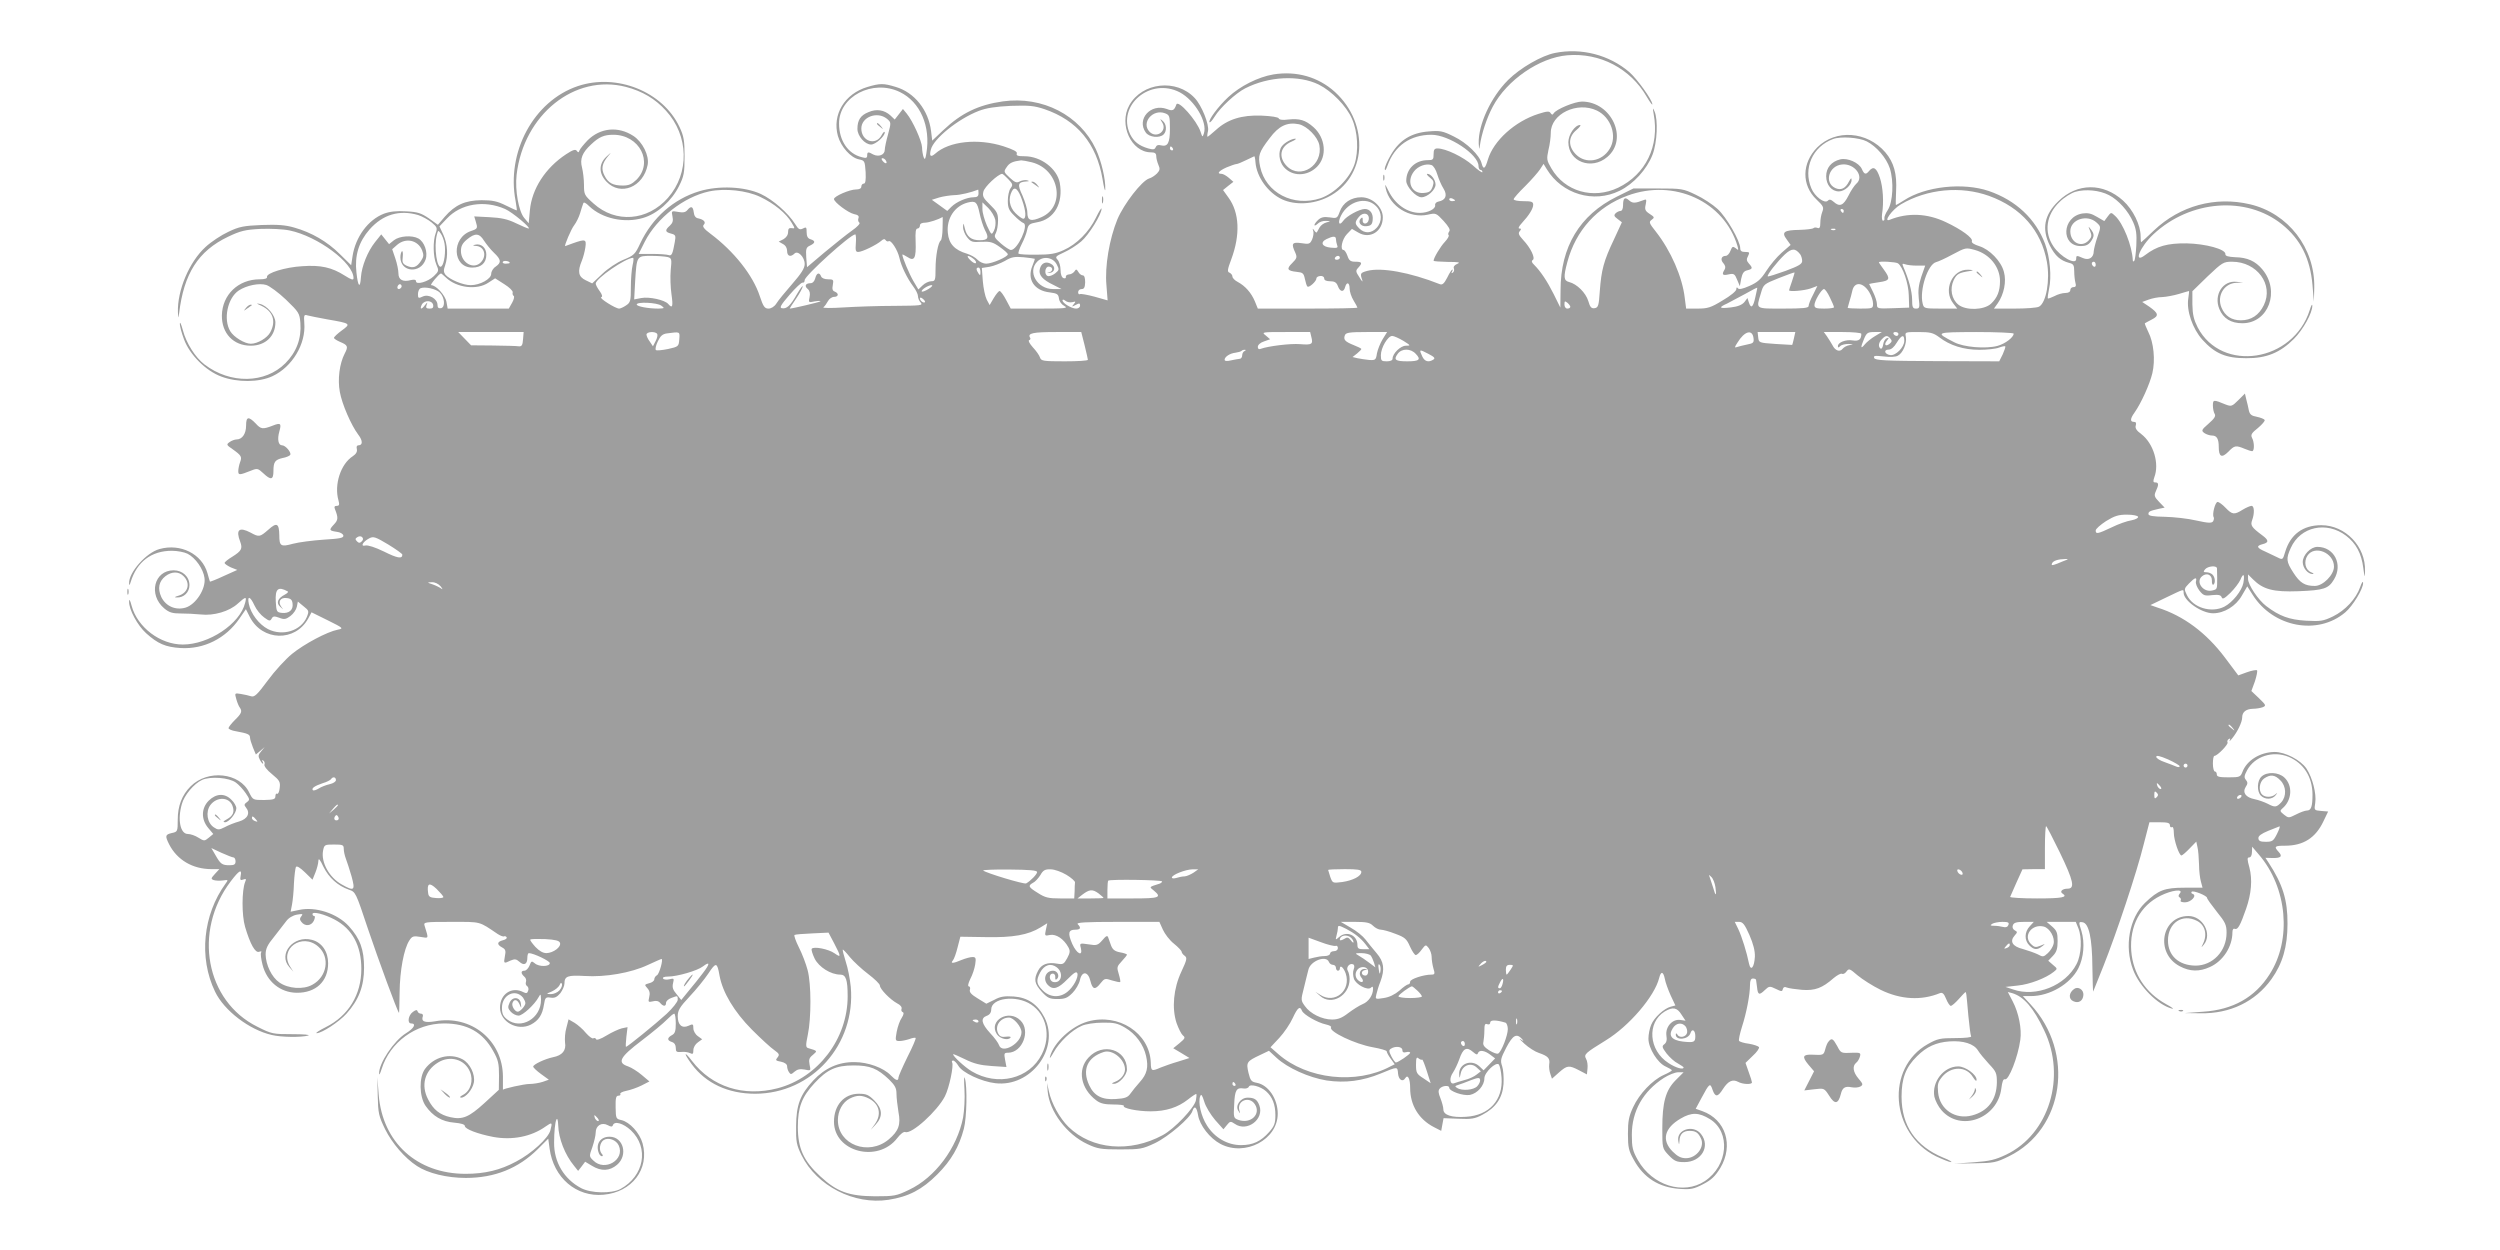 <?xml version="1.0" standalone="no"?>
<!DOCTYPE svg PUBLIC "-//W3C//DTD SVG 20010904//EN"
 "http://www.w3.org/TR/2001/REC-SVG-20010904/DTD/svg10.dtd">
<svg version="1.0" xmlns="http://www.w3.org/2000/svg"
 width="1280pt" height="640pt" viewBox="0 0 1280 640"
 preserveAspectRatio="xMidYMid meet">
<g transform="translate(0,640) scale(0.1,-0.1)"
fill="#9e9e9e" stroke="none">
<path d="M7962 6129 c-68 -13 -179 -77 -241 -139 -88 -88 -153 -229 -150 -324
2 -33 3 -35 6 -11 8 58 35 141 66 199 72 136 239 251 382 263 167 14 323 -68
406 -212 16 -27 29 -45 29 -39 0 22 -78 130 -118 165 -103 88 -245 125 -380
98z"/>
<path d="M6520 6019 c-78 -13 -171 -60 -231 -116 -51 -47 -105 -120 -96 -129
3 -3 14 10 26 29 28 46 109 121 157 145 120 61 274 69 376 19 66 -33 142 -110
170 -175 30 -66 35 -166 13 -233 -25 -73 -101 -149 -174 -174 -139 -46 -281
28 -309 161 -12 57 -7 74 49 147 46 62 89 83 149 71 42 -9 97 -65 105 -107 20
-103 -96 -178 -166 -108 -45 46 -35 101 24 126 18 8 26 14 19 15 -18 0 -55
-20 -69 -39 -20 -26 -15 -77 10 -106 43 -50 120 -49 170 1 53 53 44 148 -18
203 -42 37 -71 45 -130 39 -28 -4 -46 -1 -48 6 -2 6 -37 12 -88 14 -101 4
-174 -19 -233 -73 -21 -19 -41 -35 -43 -35 -3 0 -2 13 2 29 7 33 -32 131 -68
169 -93 100 -269 81 -335 -37 -55 -98 10 -241 111 -241 20 0 27 -5 27 -20 0
-10 5 -30 11 -44 9 -20 8 -28 -7 -44 -11 -11 -29 -23 -41 -26 -37 -12 -128
-129 -162 -209 -41 -101 -65 -240 -56 -338 l6 -77 -67 19 c-37 10 -71 16 -75
13 -5 -3 -9 2 -9 10 0 9 8 16 18 16 13 0 17 9 18 35 0 22 -4 35 -12 35 -7 0
-18 8 -23 18 -9 15 -12 15 -20 2 -6 -8 -18 -15 -28 -15 -10 -1 -17 -6 -16 -13
2 -6 -4 -9 -12 -6 -9 4 -15 19 -15 42 0 19 -7 43 -15 52 -14 15 -10 18 33 38
27 12 66 37 88 56 39 33 104 139 104 167 0 8 -13 -13 -29 -46 -35 -72 -98
-136 -166 -166 -39 -18 -69 -23 -137 -23 -47 -1 -89 2 -93 5 -3 4 4 25 16 49
12 23 25 56 28 73 6 28 12 32 51 39 88 15 135 98 116 202 -14 73 -97 136 -180
136 -34 0 -44 3 -40 14 4 9 -16 20 -68 37 -131 42 -279 26 -350 -38 -23 -20
-31 -13 -22 21 13 55 139 157 245 198 39 15 84 22 164 26 94 3 119 1 173 -17
167 -57 266 -176 297 -358 7 -43 13 -67 14 -53 2 53 -20 145 -48 206 -82 174
-273 273 -476 245 -126 -18 -213 -60 -306 -148 l-56 -53 -6 49 c-13 107 -85
198 -181 226 -62 19 -80 19 -144 0 -118 -35 -182 -142 -152 -251 16 -56 66
-112 108 -120 29 -6 30 -8 34 -65 2 -42 -1 -59 -9 -59 -7 0 -13 -7 -13 -15 0
-10 -10 -15 -27 -15 -33 0 -113 -35 -113 -49 0 -16 72 -70 102 -77 21 -4 28
-10 23 -22 -3 -8 -1 -18 5 -22 6 -4 -11 -22 -37 -40 -27 -19 -89 -69 -140
-111 l-91 -77 -4 50 c-3 45 0 52 20 61 27 13 28 24 2 32 -14 4 -20 15 -20 36
0 26 -2 28 -19 19 -16 -8 -23 -5 -40 23 -35 56 -114 125 -176 154 -83 38 -214
44 -314 14 -133 -40 -241 -136 -303 -267 -26 -56 -32 -62 -86 -84 -32 -13 -80
-45 -108 -72 l-52 -49 -33 16 c-38 18 -43 45 -20 100 7 17 15 47 18 68 6 42 1
44 -62 22 -22 -8 -41 -15 -41 -15 -7 -1 31 89 46 107 10 13 24 41 30 61 6 20
13 43 16 50 2 9 12 5 31 -14 66 -63 180 -88 275 -60 73 21 147 87 185 164 25
50 28 68 28 152 0 81 -4 103 -26 150 -86 182 -322 276 -521 209 -225 -76 -367
-338 -318 -589 4 -25 7 -46 6 -47 -1 -1 -26 10 -56 25 -44 22 -69 27 -125 27
-84 -1 -135 -24 -188 -85 l-35 -41 -46 33 c-40 27 -57 33 -117 36 -49 3 -83
-1 -113 -12 -81 -31 -146 -119 -161 -218 l-7 -46 -58 57 c-64 64 -145 111
-234 136 -45 13 -85 16 -166 13 -92 -4 -115 -8 -171 -35 -35 -16 -88 -51 -116
-77 -84 -76 -146 -224 -142 -335 2 -33 2 -33 6 -6 24 204 98 320 251 393 63
30 87 36 165 40 53 2 117 -1 150 -8 144 -30 327 -166 327 -244 0 -12 -10 -9
-45 13 -66 42 -123 55 -218 48 -86 -5 -184 -35 -180 -55 2 -8 -12 -12 -37 -12
-110 0 -192 -79 -194 -185 -1 -92 59 -155 148 -155 75 0 126 49 126 119 0 36
-43 87 -80 95 -19 4 -18 2 7 -9 60 -28 78 -78 47 -136 -15 -29 -65 -59 -100
-59 -31 0 -87 34 -105 64 -37 61 -14 171 44 209 40 26 104 39 140 28 17 -5 63
-39 101 -75 66 -64 70 -69 74 -120 6 -79 -20 -149 -77 -206 -104 -104 -282
-107 -414 -6 -47 36 -93 108 -111 176 -8 30 -15 45 -15 33 -1 -12 9 -48 21
-80 29 -79 112 -162 191 -191 82 -31 194 -30 262 2 101 47 172 165 163 272 -3
41 -1 45 17 39 11 -3 56 -12 100 -20 121 -21 123 -22 75 -57 -22 -16 -40 -33
-40 -38 0 -4 14 -13 30 -20 41 -17 44 -24 25 -60 -27 -52 -37 -133 -25 -197
11 -62 58 -170 94 -218 24 -31 24 -55 1 -55 -8 0 -11 -7 -8 -19 3 -13 -3 -25
-21 -37 -62 -40 -96 -146 -73 -226 6 -22 4 -28 -9 -28 -11 0 -14 -5 -9 -17 17
-43 17 -55 -5 -78 -27 -29 -25 -32 15 -38 17 -2 31 -10 33 -19 2 -12 -16 -16
-100 -21 -57 -4 -128 -13 -158 -21 -62 -17 -70 -13 -70 44 -1 61 -13 67 -56
28 -44 -38 -47 -39 -91 -15 -59 31 -77 15 -53 -47 13 -35 6 -47 -40 -76 -22
-13 -40 -28 -40 -32 0 -5 15 -15 32 -23 l33 -13 -69 -31 c-38 -18 -70 -30 -71
-29 -1 2 -7 21 -13 44 -28 98 -138 153 -245 123 -68 -18 -159 -121 -156 -176
0 -12 3 -10 8 7 32 104 106 160 211 160 28 0 64 -7 80 -15 41 -21 81 -78 87
-124 8 -55 -44 -136 -97 -152 -51 -15 -101 7 -124 54 -20 44 -13 80 21 107 33
25 68 25 93 0 36 -36 24 -85 -26 -100 -21 -6 -23 -9 -9 -9 36 -2 65 27 65 63
0 43 -35 76 -81 76 -100 0 -131 -125 -48 -195 25 -21 42 -26 83 -26 28 0 74
-2 103 -5 67 -8 148 16 191 56 41 37 46 37 37 3 -26 -107 -186 -213 -319 -213
-116 0 -232 88 -262 198 -8 31 -13 38 -13 22 -1 -41 43 -122 87 -162 60 -54
99 -71 177 -76 119 -7 231 49 301 151 l33 48 20 -40 c64 -124 232 -129 299 -8
l17 32 83 -41 c81 -40 82 -42 51 -48 -55 -11 -171 -73 -234 -124 -33 -27 -89
-88 -124 -136 -54 -73 -68 -86 -85 -81 -12 4 -35 9 -53 12 -32 5 -32 5 -23
-27 5 -18 13 -37 18 -43 13 -19 9 -30 -26 -64 -17 -17 -32 -36 -32 -41 0 -5
17 -13 38 -16 60 -11 72 -16 72 -32 0 -8 7 -31 15 -51 l15 -36 23 19 22 19
-18 -22 c-15 -17 -16 -25 -7 -42 6 -12 13 -21 16 -21 3 0 2 5 -2 12 -4 7 -3 8
4 4 6 -4 9 -13 6 -20 -3 -8 13 -29 38 -49 40 -33 44 -40 40 -72 -2 -19 -8 -32
-13 -29 -5 3 -9 -3 -9 -13 0 -15 -9 -18 -58 -19 -57 0 -57 0 -76 38 -48 102
-212 120 -300 32 -44 -44 -66 -100 -66 -171 0 -60 -1 -62 -30 -68 -34 -8 -36
-14 -14 -58 41 -80 120 -127 218 -127 l39 0 -23 -25 c-20 -22 -21 -25 -6 -31
9 -3 30 -4 46 -2 29 4 30 4 15 -16 -116 -160 -138 -379 -54 -553 46 -97 176
-196 290 -222 48 -12 151 -13 187 -3 13 4 -23 7 -80 7 -100 0 -107 1 -180 38
-265 131 -331 488 -137 744 44 58 59 66 51 28 -4 -21 -1 -24 14 -18 14 5 16 3
9 -13 -17 -42 -18 -170 0 -230 26 -88 52 -135 72 -127 10 4 14 2 10 -4 -4 -6
0 -34 7 -62 22 -87 91 -143 175 -144 98 -1 161 58 161 151 0 60 -32 107 -83
120 -94 25 -175 -72 -116 -139 l21 -24 -16 25 c-59 92 61 177 144 103 61 -54
45 -154 -31 -195 -46 -26 -124 -20 -169 12 -39 27 -69 90 -70 143 0 29 9 49
43 90 23 30 51 66 62 80 12 17 34 30 55 34 29 5 33 4 23 -8 -9 -11 -9 -18 0
-29 19 -25 51 -21 64 6 6 13 7 24 2 24 -5 0 -9 4 -9 10 0 15 60 0 113 -28 91
-48 137 -134 137 -253 0 -132 -66 -240 -182 -298 -34 -17 -55 -31 -47 -31 27
0 115 58 153 100 63 70 90 141 90 235 0 93 -20 149 -78 213 -59 65 -171 102
-255 83 l-43 -9 7 36 c4 21 9 70 10 109 2 40 7 77 10 84 5 7 21 -3 46 -27 l39
-38 15 37 c8 20 15 47 15 59 1 17 8 8 26 -30 28 -56 73 -97 130 -117 35 -12
35 -12 98 -201 52 -154 150 -422 159 -430 1 -1 2 46 3 104 1 112 22 225 50
267 14 22 21 24 57 18 44 -7 42 -12 21 57 -6 19 -2 20 137 20 155 0 139 4 237
-62 14 -9 29 -15 33 -12 4 2 10 0 13 -5 3 -5 -5 -12 -19 -15 -31 -8 -32 -22
-4 -37 17 -9 20 -17 14 -45 -7 -38 -6 -39 29 -22 22 9 29 8 45 -6 24 -22 41
-13 41 20 0 13 3 24 8 24 23 0 107 -40 107 -51 0 -19 -56 -20 -77 -1 -16 13
-18 12 -27 -12 -6 -14 -17 -26 -26 -26 -19 0 -19 -14 -1 -30 8 -6 12 -18 9
-27 -3 -8 -1 -18 6 -22 6 -4 9 -15 5 -24 -4 -13 -10 -14 -24 -7 -59 31 -120
-9 -120 -79 0 -73 90 -122 158 -87 40 21 59 50 67 102 6 37 9 40 35 36 20 -3
32 3 49 23 11 15 21 37 21 49 0 38 16 44 103 39 106 -7 238 16 323 56 37 17
68 31 71 31 10 0 -11 -76 -23 -83 -8 -4 -14 -14 -14 -21 0 -8 -12 -17 -26 -20
-25 -7 -25 -8 -10 -25 12 -13 15 -27 10 -46 -6 -26 -5 -27 18 -22 17 5 30 2
38 -8 16 -19 30 -19 30 0 0 9 12 20 26 25 34 13 34 13 34 -9 0 -10 -26 -43
-57 -72 -58 -53 -201 -169 -208 -169 -2 0 -1 23 2 51 l6 50 -29 -6 c-16 -4
-51 -20 -79 -37 -29 -18 -51 -25 -53 -19 -2 6 -8 8 -14 5 -5 -4 -22 9 -38 27
-15 19 -42 42 -58 52 l-31 18 -11 -43 c-7 -23 -9 -57 -7 -76 7 -40 -14 -66
-62 -75 -42 -9 -101 -37 -101 -48 0 -5 18 -22 40 -38 l40 -29 -31 -11 c-18 -6
-49 -11 -69 -11 -26 0 -135 -24 -135 -30 0 0 0 30 0 68 -1 185 -162 317 -347
283 -54 -9 -73 -1 -63 26 2 7 -2 13 -9 13 -8 0 -16 5 -18 12 -3 9 -9 8 -24 -3
-24 -17 -30 -59 -9 -59 28 0 15 -25 -26 -50 -62 -38 -140 -155 -138 -207 0
-10 6 1 13 24 43 137 174 233 320 233 118 0 198 -45 251 -141 26 -46 30 -64
30 -127 l-1 -72 -74 -68 c-79 -72 -112 -86 -174 -72 -54 12 -87 38 -114 91
-38 72 -18 147 51 189 61 38 137 16 163 -47 19 -45 4 -97 -34 -118 -17 -9 -21
-14 -11 -15 23 0 58 41 65 77 8 42 -20 100 -59 120 -64 33 -145 12 -191 -50
-31 -42 -30 -141 3 -189 37 -53 84 -81 147 -86 34 -3 54 -9 54 -17 0 -16 67
-41 145 -56 97 -18 195 1 268 53 34 24 36 22 25 -19 -10 -40 -96 -119 -175
-160 -81 -44 -161 -63 -259 -63 -249 0 -425 160 -445 404 l-7 91 2 -96 c2 -89
5 -103 38 -171 36 -72 100 -147 163 -188 56 -37 153 -61 250 -61 148 0 269 49
368 147 l54 54 7 -51 c20 -149 137 -249 276 -236 146 13 236 132 200 263 -15
54 -66 109 -108 119 -28 6 -29 8 -30 65 -1 47 2 60 14 60 8 0 13 4 10 9 -3 5
11 12 31 16 20 4 55 16 77 27 l41 21 -39 33 c-21 18 -53 38 -70 44 -58 19 -43
47 69 132 55 42 113 90 129 107 17 17 33 31 38 31 4 0 8 -22 8 -50 0 -39 -4
-52 -20 -60 -25 -14 -25 -27 0 -35 13 -4 20 -15 20 -30 0 -20 4 -23 28 -21 15
2 35 -1 45 -6 14 -7 17 -4 17 15 0 14 10 31 23 40 l22 16 -22 16 c-13 9 -23
27 -23 40 0 22 -2 24 -25 13 -33 -15 -55 4 -55 49 0 29 10 47 60 100 34 36 77
89 97 119 39 59 45 58 57 -11 16 -87 75 -185 165 -276 47 -47 99 -95 116 -106
25 -18 27 -23 16 -37 -12 -14 -10 -17 18 -22 19 -4 31 -13 31 -23 0 -9 4 -23
10 -31 8 -12 11 -12 28 3 14 12 28 15 51 11 33 -7 33 -7 26 25 -5 26 -2 35 17
50 24 21 25 20 -25 35 -12 4 -12 15 -1 68 18 85 18 260 -1 331 -8 31 -28 84
-45 117 -16 32 -26 61 -22 63 4 3 45 6 91 8 l83 4 29 -55 c36 -69 36 -75 2
-51 -31 22 -108 37 -117 23 -3 -5 4 -27 15 -50 22 -44 83 -82 131 -82 29 0 38
-26 38 -111 0 -218 -152 -417 -359 -471 -174 -45 -336 7 -438 140 -42 55 -44
41 -2 -16 73 -99 187 -152 326 -152 291 1 515 252 489 547 -4 40 -15 98 -26
130 -10 32 -17 59 -15 61 1 2 18 -15 36 -38 19 -23 61 -62 94 -87 33 -25 60
-51 60 -59 0 -18 53 -72 88 -91 17 -8 26 -20 23 -28 -3 -8 0 -15 6 -17 7 -3 5
-13 -5 -29 -10 -14 -21 -46 -26 -72 -8 -45 -7 -47 15 -47 12 0 35 5 50 10 15
6 29 8 32 6 3 -3 -16 -47 -42 -98 -25 -51 -46 -99 -46 -105 0 -20 -14 -15 -39
11 -37 39 -117 68 -186 68 -82 1 -152 -31 -210 -93 -68 -73 -88 -126 -89 -234
-1 -80 2 -97 28 -150 78 -157 269 -255 445 -228 103 16 172 52 250 130 71 71
112 142 136 234 15 57 18 216 5 259 -4 14 -5 -12 -2 -57 3 -46 -1 -110 -7
-145 -31 -156 -143 -307 -277 -370 -64 -31 -76 -33 -174 -33 -134 1 -195 23
-280 102 -86 79 -115 144 -115 253 0 101 20 154 86 225 64 69 109 90 199 90
85 0 122 -15 183 -73 29 -29 37 -43 37 -72 0 -20 5 -62 10 -93 13 -65 1 -98
-50 -141 -103 -86 -260 -27 -260 99 0 48 24 91 60 110 37 19 63 19 100 0 53
-28 65 -81 29 -131 l-21 -29 26 28 c37 40 35 80 -8 123 -29 29 -41 34 -79 34
-75 0 -127 -58 -127 -143 0 -155 225 -213 324 -84 16 21 33 34 41 31 32 -13
164 107 203 183 22 43 46 158 37 173 -3 6 -1 10 5 10 6 0 18 -12 27 -27 20
-35 118 -81 189 -89 182 -22 332 178 252 336 -35 68 -86 103 -158 108 -47 3
-68 0 -99 -17 l-41 -20 -44 27 c-33 20 -44 32 -40 45 3 9 0 17 -6 17 -6 0 -3
15 8 38 11 20 22 54 25 74 5 33 3 38 -14 38 -11 0 -36 -7 -56 -15 -44 -19 -59
-19 -44 -2 6 7 17 38 24 67 l14 54 129 -2 c140 -3 219 11 282 50 l34 21 -7
-33 c-7 -32 -6 -33 21 -27 32 6 71 -21 94 -63 10 -18 9 -28 -6 -56 -17 -31
-22 -33 -51 -28 -49 9 -81 -3 -98 -36 -23 -44 -19 -66 19 -108 30 -32 40 -37
80 -37 38 0 51 5 77 31 17 17 34 47 38 65 10 49 42 47 54 -4 11 -44 24 -47 52
-11 20 25 23 26 59 14 20 -6 39 -10 41 -8 3 2 -1 21 -7 41 -11 35 -9 39 15 65
15 16 27 31 27 34 0 3 -16 9 -35 12 -27 5 -38 14 -46 34 -5 15 -12 34 -15 42
-4 12 -11 9 -30 -14 -23 -26 -29 -28 -71 -21 -45 7 -46 6 -39 -19 11 -46 -21
-30 -44 21 -24 55 -20 73 15 73 27 0 32 9 13 28 -9 9 36 12 203 12 l215 0 18
-40 c10 -22 35 -55 57 -72 21 -17 39 -36 39 -41 0 -5 7 -15 16 -21 13 -10 11
-20 -17 -80 -41 -87 -50 -188 -25 -264 10 -28 24 -56 32 -63 14 -11 12 -16
-17 -40 l-32 -26 42 -25 41 -25 -57 -18 c-32 -9 -73 -24 -91 -31 -46 -20 -49
-19 -50 26 -6 151 -165 254 -322 210 -83 -23 -175 -108 -194 -180 -4 -14 4 -4
18 21 29 53 93 115 145 137 20 9 66 16 106 16 59 1 77 -3 116 -26 53 -31 94
-86 107 -145 13 -57 5 -92 -32 -133 -17 -19 -39 -46 -48 -59 -14 -20 -28 -25
-75 -28 -70 -5 -111 16 -136 70 -38 80 -10 144 75 171 45 14 109 -39 108 -91
-1 -25 -22 -51 -51 -62 -18 -7 -20 -10 -6 -10 26 -1 67 44 67 74 0 102 -124
140 -197 60 -58 -62 -40 -159 40 -219 21 -16 43 -21 87 -21 32 0 56 -3 54 -7
-8 -12 69 -28 137 -28 79 0 140 20 192 61 21 17 40 29 42 28 2 -2 1 -17 -2
-33 -8 -38 -110 -146 -170 -178 -168 -91 -362 -74 -482 42 -45 44 -88 121
-101 184 l-9 41 3 -42 c9 -104 98 -222 204 -271 51 -24 69 -27 167 -27 103 0
114 2 178 32 69 33 181 129 192 164 10 31 22 22 29 -20 8 -52 60 -119 115
-148 126 -66 293 22 293 155 0 76 -48 147 -107 158 -28 5 -33 11 -43 52 -12
53 -9 58 59 90 l46 22 39 -36 c56 -52 165 -101 256 -116 95 -14 184 -3 278 36
87 36 85 36 88 -1 3 -32 24 -45 37 -23 13 21 25 -3 25 -51 0 -87 44 -160 122
-200 l37 -19 6 33 6 32 77 -3 c65 -3 84 0 121 20 69 36 104 86 109 158 2 32
-1 74 -7 91 -10 29 -8 39 21 95 34 65 53 75 81 44 10 -12 9 -12 -8 -1 -11 7
-2 -3 20 -23 22 -20 55 -41 74 -47 47 -16 58 -28 53 -58 -2 -14 1 -37 6 -50
l8 -24 36 32 c42 37 51 38 103 11 l40 -21 3 30 c2 17 -1 39 -7 49 -13 24 -5
30 100 95 120 73 251 226 274 320 9 36 21 34 29 -5 3 -18 17 -56 30 -85 l24
-51 -23 -6 c-35 -9 -86 -56 -101 -93 -8 -18 -14 -50 -14 -71 0 -49 47 -125 89
-143 17 -8 31 -16 31 -19 0 -3 -19 -14 -42 -24 -59 -27 -125 -97 -156 -164
-22 -47 -27 -71 -27 -137 0 -70 4 -87 30 -133 50 -92 129 -142 235 -149 57 -4
72 -1 120 24 43 22 62 41 88 83 69 116 28 248 -92 291 l-34 12 30 56 c40 75
44 78 56 42 14 -40 27 -39 54 4 26 40 49 51 77 36 23 -13 71 -15 71 -3 0 4 -7
28 -17 54 l-16 46 37 36 c21 19 35 39 32 45 -4 5 -27 13 -51 17 -25 3 -48 10
-51 15 -3 5 4 37 15 72 23 71 41 165 41 214 0 23 5 33 15 33 8 0 16 -3 16 -7
1 -5 3 -21 5 -37 4 -40 11 -43 39 -16 23 22 26 22 57 7 29 -14 33 -15 36 -1 3
10 9 13 20 8 10 -4 44 -9 78 -12 67 -5 104 9 162 60 18 15 38 26 43 22 6 -3
16 2 23 12 13 17 16 15 57 -20 24 -20 77 -54 118 -74 102 -50 208 -56 303 -17
13 5 21 -2 32 -29 8 -20 19 -36 24 -36 6 0 24 16 41 35 17 19 32 35 34 35 4 0
4 5 15 -121 5 -52 11 -99 14 -105 4 -5 -29 -9 -80 -9 -79 0 -92 -3 -142 -31
-216 -122 -192 -457 42 -574 34 -16 68 -30 77 -30 9 0 -9 11 -40 23 -141 59
-213 163 -213 312 0 94 21 150 79 207 49 49 98 71 166 76 71 5 125 -12 146
-46 9 -15 35 -46 57 -70 37 -39 40 -47 40 -95 -2 -88 -45 -146 -127 -168 -86
-23 -166 31 -174 118 -4 42 -1 53 21 80 46 55 123 55 157 -1 12 -19 19 -25 19
-14 0 26 -57 68 -94 68 -74 0 -136 -79 -122 -155 4 -19 20 -51 37 -70 98 -112
287 -42 306 113 4 34 10 49 18 46 19 -8 67 114 79 202 8 56 -8 138 -39 197
l-25 48 23 -6 c59 -18 108 -74 163 -190 115 -239 25 -532 -195 -637 -55 -26
-83 -33 -166 -39 l-100 -7 106 2 c98 1 110 4 175 36 283 139 339 530 111 777
l-40 43 41 0 c97 0 202 62 243 142 28 55 34 131 16 191 -15 47 -15 48 6 45 32
-5 49 -81 50 -230 1 -69 3 -126 4 -125 0 1 25 61 53 132 66 166 170 477 206
623 l29 112 52 0 c41 0 53 -3 53 -16 0 -8 5 -12 10 -9 6 4 10 -8 10 -29 0 -37
27 -116 39 -116 4 0 23 16 42 36 l34 35 6 -28 c4 -15 7 -55 8 -88 0 -33 5 -74
10 -90 l8 -30 -91 0 c-104 0 -135 -12 -204 -78 -80 -78 -106 -222 -61 -341 32
-86 126 -181 199 -200 14 -4 0 7 -30 23 -106 59 -169 156 -178 272 -9 128 45
231 150 283 58 29 119 36 99 12 -8 -10 -9 -16 -1 -21 6 -3 8 -11 5 -16 -4 -5
7 -9 22 -9 31 0 63 35 40 43 -7 2 -9 7 -6 11 8 9 79 -20 79 -31 0 -5 23 -37
50 -71 44 -54 50 -68 50 -108 0 -94 -71 -168 -159 -168 -86 1 -141 51 -141
129 0 90 74 139 149 100 41 -21 54 -70 30 -118 -10 -21 -10 -21 5 -3 44 55 -6
146 -79 146 -139 0 -172 -190 -45 -257 52 -28 101 -29 155 -4 67 30 115 104
115 178 0 14 5 21 13 17 15 -5 28 20 57 103 27 77 33 150 17 211 -12 43 -12
52 -1 52 8 0 14 11 14 28 l1 27 34 -40 c146 -169 170 -436 55 -614 -75 -118
-188 -181 -340 -191 l-95 -7 81 -1 c151 -3 281 59 364 175 57 80 82 166 82
283 1 122 -25 203 -96 312 l-17 26 35 -1 c44 -1 54 8 33 31 -26 28 -21 32 33
32 93 0 156 40 196 125 l24 50 -36 3 c-36 3 -36 4 -30 41 7 47 -14 129 -45
176 -30 44 -109 85 -163 85 -74 -1 -143 -43 -165 -103 -10 -25 -14 -27 -71
-27 -47 0 -60 3 -60 15 0 8 -4 15 -10 15 -5 0 -10 18 -10 40 0 22 3 40 8 40
15 0 73 60 67 69 -3 5 0 13 6 17 8 5 10 2 5 -7 -4 -8 2 -3 13 11 27 33 51 83
51 107 0 27 19 43 55 44 16 0 39 4 50 8 19 8 17 11 -19 46 l-39 37 18 49 c9
28 14 53 11 57 -4 3 -27 -1 -52 -10 l-44 -16 -69 92 c-95 126 -211 213 -344
255 l-37 13 81 39 c92 44 89 44 89 25 0 -42 92 -106 151 -106 57 0 117 37 147
90 l28 48 28 -44 c105 -166 333 -209 474 -89 38 32 92 121 91 150 0 12 -7 3
-15 -21 -21 -60 -76 -119 -139 -150 -50 -24 -63 -26 -138 -22 -85 5 -136 23
-204 75 -41 31 -93 109 -93 139 l0 23 25 -25 c52 -52 104 -66 234 -61 129 5
153 13 181 60 47 77 1 167 -85 167 -35 0 -75 -42 -75 -78 0 -30 27 -62 51 -61
8 0 4 4 -8 9 -30 12 -39 54 -19 85 37 56 136 15 136 -56 0 -42 -56 -99 -98
-99 -51 0 -76 15 -110 68 -37 57 -38 72 -13 127 49 109 183 138 283 62 51 -39
79 -91 88 -165 7 -52 8 -53 9 -16 4 126 -101 235 -224 235 -94 0 -158 -47
-185 -137 -12 -41 -13 -41 -39 -28 -14 7 -43 21 -63 30 -44 19 -48 29 -13 38
32 8 32 20 -2 45 -55 41 -62 51 -52 78 13 35 11 73 -3 73 -7 0 -28 -9 -46 -20
-43 -27 -53 -25 -87 10 -16 17 -34 30 -41 30 -12 0 -29 -64 -20 -78 3 -4 1
-14 -3 -21 -7 -10 -23 -10 -86 4 -42 10 -115 18 -161 19 -61 1 -84 5 -84 14 0
13 6 16 54 27 l29 6 -28 29 c-25 26 -27 33 -17 55 16 34 15 45 -3 45 -11 0
-12 5 -5 26 27 70 -4 173 -66 221 -25 18 -33 31 -29 44 4 13 1 19 -9 19 -21 0
-20 16 3 48 34 48 78 146 91 201 16 67 7 158 -21 212 -11 23 -19 42 -17 44 2
1 17 10 35 19 38 19 35 32 -13 66 l-36 24 33 12 c19 7 50 13 70 13 20 1 58 8
85 16 27 8 50 15 52 15 1 0 -1 -17 -4 -38 -10 -63 22 -155 72 -211 64 -71 120
-95 224 -95 104 -1 174 28 245 99 47 47 95 134 94 170 0 11 -6 1 -13 -22 -84
-267 -451 -324 -574 -89 -20 40 -26 65 -27 118 l0 67 78 76 c75 71 81 75 125
75 128 0 214 -117 163 -222 -25 -52 -65 -78 -118 -78 -47 0 -81 22 -99 65 -25
60 13 124 75 127 l36 1 -33 4 c-71 9 -119 -67 -89 -139 20 -49 60 -73 118 -73
134 0 195 165 102 276 -35 42 -77 61 -138 62 -37 2 -52 6 -51 16 2 25 -101 53
-199 55 -98 1 -152 -14 -212 -60 -63 -48 -27 42 43 107 188 175 474 197 657
51 96 -77 145 -175 157 -312 l7 -85 2 72 c4 203 -133 381 -329 427 -178 42
-358 -7 -492 -134 -34 -33 -64 -60 -65 -60 -2 0 -3 13 -3 30 0 58 -39 137 -90
183 -102 92 -235 91 -331 -3 -73 -70 -86 -142 -44 -227 27 -53 54 -77 99 -89
22 -5 26 -12 26 -43 0 -20 3 -46 6 -58 5 -17 2 -23 -10 -23 -9 0 -16 -7 -16
-15 0 -9 -9 -15 -25 -15 -15 0 -40 -7 -56 -16 -17 -8 -32 -14 -34 -12 -2 2 1
24 6 48 14 61 5 163 -20 231 -48 128 -149 223 -288 271 -133 45 -325 24 -435
-48 -21 -13 -39 -24 -41 -24 -1 0 -1 32 1 71 5 89 -11 147 -55 199 -93 108
-254 120 -349 25 -79 -80 -81 -193 -3 -267 35 -33 38 -40 29 -63 -6 -15 -10
-40 -10 -57 0 -22 -4 -29 -14 -25 -8 3 -17 3 -21 -1 -4 -4 -36 -8 -72 -9 -80
-1 -93 -12 -65 -49 l20 -28 -46 -40 c-25 -22 -60 -64 -79 -94 -27 -42 -45 -58
-86 -76 -36 -16 -54 -19 -59 -12 -5 7 -8 5 -8 -5 0 -9 -30 -34 -70 -57 -60
-37 -77 -42 -128 -42 l-59 0 -7 54 c-12 107 -71 242 -148 340 -35 44 -37 50
-21 61 15 11 14 14 -11 30 -23 15 -26 23 -20 48 5 26 4 29 -12 22 -42 -16 -55
-17 -73 -1 -22 20 -31 12 -31 -26 0 -16 -5 -28 -13 -28 -7 0 -19 -6 -25 -12
-10 -10 -8 -16 10 -29 l22 -17 -41 -89 c-52 -109 -64 -155 -72 -263 -5 -76 -8
-85 -27 -88 -16 -2 -23 5 -32 37 -13 42 -58 87 -98 97 -28 7 -30 25 -9 103 43
161 152 282 307 339 239 89 496 -29 564 -258 6 -22 5 -23 -9 -11 -15 11 -18
10 -27 -13 -5 -14 -16 -26 -24 -26 -23 0 -29 -20 -12 -38 10 -12 12 -22 6 -32
-16 -26 -11 -32 20 -25 27 6 32 3 44 -27 l14 -33 7 38 c6 28 13 39 31 43 28 7
29 12 8 35 -12 14 -13 22 -4 38 9 19 8 21 -15 21 -18 0 -25 5 -25 19 0 37 -70
159 -116 201 -25 23 -75 56 -112 73 -64 31 -72 32 -193 32 l-126 0 -85 -42
c-190 -94 -288 -257 -288 -479 l-1 -89 -34 69 c-33 66 -67 117 -101 151 -12
11 -14 19 -6 24 14 9 -11 62 -50 103 -22 24 -26 34 -17 44 9 11 8 14 -2 14 -7
0 -3 11 13 28 37 40 58 74 58 94 0 15 -9 18 -50 18 -27 0 -50 4 -50 10 0 5 26
35 59 67 32 32 66 71 76 86 l18 28 17 -28 c78 -127 239 -175 372 -110 72 35
140 110 169 185 24 63 29 179 10 222 -9 21 -10 19 -4 -15 30 -163 -41 -308
-182 -376 -128 -61 -273 -20 -342 99 -24 41 -25 47 -15 94 7 27 12 67 12 88 0
97 135 162 236 114 73 -35 106 -132 65 -197 -39 -64 -122 -78 -172 -28 -41 41
-40 90 2 125 17 14 25 26 19 26 -26 0 -60 -49 -60 -88 0 -100 118 -145 199
-76 110 92 23 283 -129 284 -37 0 -132 -39 -145 -60 -6 -9 -9 -9 -16 1 -6 11
-18 10 -62 -4 -120 -38 -230 -137 -259 -234 -14 -48 -23 -54 -32 -20 -10 42
-76 106 -142 138 -58 29 -71 31 -130 26 -87 -7 -147 -43 -191 -117 -18 -30
-33 -63 -33 -75 1 -12 6 -6 14 17 36 102 117 158 225 158 89 0 241 -101 241
-160 0 -11 5 -20 10 -20 6 0 10 -5 10 -11 0 -6 -23 10 -50 35 -49 43 -138 86
-180 86 -16 0 -20 -7 -20 -30 0 -27 -3 -30 -30 -30 -64 0 -110 -45 -110 -106
0 -30 50 -84 78 -84 30 0 72 38 72 65 0 24 -23 55 -42 55 -6 0 0 -9 13 -19 20
-16 22 -23 14 -47 -9 -24 -17 -30 -47 -32 -61 -5 -89 59 -48 111 21 27 61 41
89 32 10 -3 23 -24 30 -48 7 -23 21 -56 32 -73 21 -34 11 -59 -26 -66 -11 -2
-19 -10 -17 -19 3 -19 -38 -39 -78 -39 -65 0 -128 44 -162 115 -17 34 -18 36
-13 10 20 -91 122 -155 216 -134 40 9 42 9 80 -32 27 -30 36 -46 29 -54 -5 -7
-7 -15 -3 -19 4 -3 -5 -19 -19 -34 -23 -24 -58 -83 -58 -97 0 -3 33 -5 73 -6
55 0 67 -2 48 -10 -14 -6 -21 -15 -17 -24 3 -8 0 -17 -6 -21 -7 -4 -8 -3 -4 4
4 7 5 12 2 12 -3 0 -15 -18 -26 -41 -16 -31 -25 -39 -38 -34 -154 61 -300 87
-372 68 -36 -10 -37 -13 -25 -48 4 -11 -3 -5 -14 14 -20 30 -21 35 -7 50 23
25 20 31 -15 31 -24 0 -32 6 -40 30 -6 17 -15 30 -20 30 -19 0 -8 55 17 81
l26 27 33 -19 c59 -35 125 6 125 78 0 53 -54 103 -110 103 -52 0 -95 -28 -111
-75 -12 -33 -15 -34 -51 -28 -29 4 -43 1 -58 -12 -11 -10 -20 -22 -20 -27 0
-5 7 -2 16 6 8 9 27 16 42 15 27 -1 27 -1 3 -8 -13 -3 -29 -15 -35 -26 -6 -11
-12 -22 -14 -25 -2 -2 -8 2 -13 10 -9 12 -10 12 -5 -3 3 -9 0 -29 -6 -43 -11
-24 -16 -25 -55 -19 -48 7 -53 -2 -31 -49 10 -23 8 -29 -16 -53 -31 -30 -25
-40 24 -45 30 -3 35 -7 41 -36 4 -18 9 -36 13 -39 8 -8 46 27 46 41 0 7 9 12
20 13 11 1 20 -4 20 -13 0 -9 11 -14 30 -14 23 0 33 -6 40 -25 11 -30 30 -33
37 -5 8 29 23 24 23 -7 0 -16 9 -43 20 -61 11 -18 20 -35 20 -37 0 -3 -115 -5
-255 -5 l-255 0 -15 37 c-19 45 -50 79 -87 99 -16 8 -28 21 -28 28 0 8 -7 16
-15 20 -12 4 -11 15 9 68 47 126 42 239 -14 316 l-28 39 26 21 27 21 -24 21
c-13 11 -29 20 -37 20 -26 0 -14 15 26 33 22 9 45 17 50 17 6 0 28 9 50 20 22
11 41 20 42 20 2 0 5 -14 6 -31 6 -75 64 -156 137 -190 66 -30 158 -26 234 12
198 99 216 373 36 538 -85 77 -197 109 -315 90z m-3315 -64 c84 -22 150 -61
205 -122 117 -128 121 -319 10 -446 -105 -119 -268 -131 -381 -29 -47 42 -49
46 -49 95 0 29 -5 69 -10 89 -12 44 1 77 47 119 40 38 66 49 113 49 134 0 207
-141 119 -230 -24 -23 -39 -30 -70 -30 -51 0 -75 13 -94 51 -18 34 -13 62 18
99 19 22 18 22 -8 -2 -40 -37 -40 -86 0 -128 72 -76 189 -28 211 86 9 47 -26
117 -73 148 -78 51 -169 42 -234 -22 -20 -21 -39 -44 -42 -52 -4 -12 -7 -12
-14 -2 -7 9 -20 5 -55 -18 -106 -70 -175 -177 -185 -287 l-6 -66 -22 26 c-29
33 -49 142 -40 222 36 308 297 518 560 450z m1402 -26 c105 -51 159 -176 136
-314 -5 -31 -8 -35 -14 -20 -4 11 -8 34 -8 50 -1 32 -47 135 -79 174 l-19 23
-21 -27 -21 -27 -22 21 c-31 28 -71 35 -112 17 -41 -16 -57 -41 -57 -86 0 -36
38 -80 70 -80 23 0 70 42 70 62 -1 7 -8 1 -16 -14 -30 -56 -104 -32 -104 34 0
59 81 90 131 50 22 -19 22 -19 6 -79 -9 -32 -17 -69 -17 -80 0 -26 -31 -38
-59 -24 -26 15 -31 14 -31 -5 0 -13 -6 -15 -27 -9 -71 17 -117 85 -117 172 -1
139 172 229 311 162z m1434 -2 c76 -41 142 -152 123 -210 -7 -21 -8 -20 -17 8
-19 58 -115 166 -124 140 -11 -31 -19 -35 -49 -23 -82 30 -156 -52 -108 -120
17 -25 71 -31 92 -10 17 17 15 53 -5 69 -15 13 -15 12 -2 -9 26 -42 -29 -83
-65 -47 -45 46 16 119 79 95 23 -9 25 -14 25 -79 0 -74 -11 -94 -47 -85 -13 4
-22 0 -26 -10 -5 -12 -13 -13 -38 -6 -48 14 -74 35 -93 73 -69 148 104 293
255 214z m3517 -251 c50 -26 100 -84 118 -138 21 -66 16 -173 -11 -214 -11
-16 -18 -35 -17 -41 2 -7 -1 -13 -7 -13 -5 0 -7 15 -5 33 10 63 5 138 -11 187
-17 51 -33 61 -55 35 -17 -21 -25 -19 -38 11 -15 31 -72 57 -110 48 -45 -11
-72 -43 -72 -86 0 -45 28 -78 65 -78 29 0 65 32 65 58 0 13 -3 11 -13 -7 -18
-36 -41 -47 -70 -34 -59 27 -34 115 35 121 64 6 115 -63 72 -99 -8 -7 -27 -34
-40 -61 -26 -51 -45 -59 -76 -31 -14 12 -21 14 -30 5 -16 -16 -67 22 -84 64
-43 102 6 213 111 252 39 15 134 8 173 -12z m-3553 -36 c3 -5 1 -10 -4 -10 -6
0 -11 5 -11 10 0 6 2 10 4 10 3 0 8 -4 11 -10z m-1470 -61 c11 -17 -1 -21 -15
-4 -8 9 -8 15 -2 15 6 0 14 -5 17 -11z m748 -10 c142 -36 175 -226 49 -281
-54 -24 -72 -18 -72 24 0 18 -12 57 -25 87 -27 57 -24 69 20 72 16 1 17 2 3 6
-9 2 -26 0 -37 -6 -16 -9 -25 -5 -51 19 -31 29 -32 31 -16 54 14 22 32 30 74
35 7 0 32 -4 55 -10z m-121 -86 c24 -25 25 -30 12 -47 -8 -11 -14 -40 -14 -64
0 -36 6 -50 33 -76 17 -18 39 -35 47 -38 29 -9 -30 -138 -64 -138 -7 0 -30 15
-51 33 -33 29 -37 35 -26 54 6 12 11 41 11 64 0 36 -6 47 -41 81 -34 33 -40
43 -34 67 5 24 74 89 96 91 3 0 17 -12 31 -27z m72 -110 c19 -54 21 -93 5 -93
-6 0 -24 13 -40 29 -31 31 -38 75 -18 112 14 28 33 11 53 -48z m-1342 19 c72
-34 134 -85 161 -132 18 -30 18 -31 0 -28 -13 2 -18 -3 -18 -20 0 -15 -9 -28
-24 -37 l-24 -12 21 -12 c14 -7 22 -21 22 -36 0 -27 18 -33 38 -13 17 17 52
-18 52 -54 0 -21 -17 -48 -64 -102 -35 -40 -72 -85 -81 -100 -10 -16 -27 -26
-40 -26 -20 0 -27 10 -45 64 -35 107 -132 229 -252 319 -34 25 -43 38 -35 46
13 13 1 27 -28 33 -13 2 -21 12 -23 31 -4 31 -14 34 -33 11 -9 -11 -22 -14
-47 -9 -34 6 -35 6 -29 -23 5 -22 1 -34 -13 -47 -27 -24 -25 -33 6 -41 23 -6
25 -10 19 -43 -11 -62 -16 -73 -32 -67 -8 3 -46 6 -84 6 l-69 0 31 62 c62 122
200 230 330 258 81 17 192 5 261 -28z m1118 18 c0 -15 -7 -20 -25 -20 -34 0
-88 -23 -114 -49 l-21 -21 -40 29 -39 28 38 12 c21 6 56 11 77 12 30 0 87 14
122 28 1 1 2 -8 2 -19z m5174 -13 c165 -60 267 -177 296 -337 17 -94 -3 -210
-40 -230 -10 -6 -67 -10 -125 -10 l-106 0 20 28 c31 45 45 111 31 160 -14 55
-74 116 -127 132 -25 8 -40 17 -37 25 7 16 -53 60 -134 98 -95 45 -194 49
-286 12 -37 -16 12 53 57 79 135 79 306 95 451 43z m614 4 c48 -25 99 -81 124
-139 15 -34 19 -60 16 -118 -2 -40 -7 -77 -11 -80 -4 -4 -7 -3 -7 2 -3 75 -50
192 -91 229 -20 19 -21 19 -38 -4 l-17 -23 -38 22 c-28 17 -46 21 -74 17 -105
-17 -112 -167 -8 -167 25 0 39 7 50 22 20 28 20 39 1 64 -14 18 -14 17 -4 -8
10 -24 9 -31 -6 -48 -37 -41 -95 -13 -95 46 0 61 87 89 135 44 22 -20 22 -21
4 -73 -10 -28 -18 -62 -19 -73 0 -33 -25 -49 -56 -35 -32 14 -34 14 -34 -5 0
-33 -80 10 -116 64 -50 73 -38 162 31 228 23 23 60 46 81 52 52 15 124 8 172
-17z m-3348 -27 c0 -2 -7 -4 -15 -4 -8 0 -15 4 -15 10 0 5 7 7 15 4 8 -4 15
-8 15 -10z m-2435 -64 c6 -30 19 -70 28 -88 22 -40 16 -52 -27 -52 -43 0 -66
18 -76 60 -7 30 -8 31 -9 9 -1 -15 9 -39 20 -53 20 -25 27 -27 74 -24 44 2 58
-1 93 -26 23 -16 42 -33 42 -38 0 -13 -80 -48 -111 -48 -14 0 -34 9 -44 20
-10 11 -34 25 -54 31 -64 19 -93 51 -98 106 -8 74 35 139 102 156 40 10 48 3
60 -53z m2030 35 c32 -31 33 -80 3 -112 -26 -28 -61 -30 -88 -3 -24 24 -25 32
-2 60 22 27 55 18 50 -14 -4 -26 -34 -28 -31 -2 1 12 -2 15 -9 8 -19 -19 0
-44 29 -40 22 2 29 9 31 31 4 33 -13 57 -40 57 -27 0 -94 -36 -111 -61 -21
-29 -29 -9 -11 27 37 74 129 100 179 49z m-4459 -15 c37 -16 137 -100 120
-100 -4 0 -33 12 -64 27 -43 21 -76 28 -136 31 l-78 4 7 -23 c12 -39 11 -40
-24 -52 -101 -35 -95 -187 7 -187 46 0 72 24 72 66 0 36 -27 59 -58 51 -13 -4
-13 -5 4 -6 43 -2 58 -49 27 -83 -37 -41 -103 -4 -103 57 0 25 8 40 31 59 41
34 63 33 87 -6 12 -18 34 -46 51 -62 37 -35 39 -50 9 -71 -13 -8 -23 -25 -23
-37 0 -26 -57 -58 -105 -58 -40 0 -108 29 -129 53 -10 13 -11 24 -2 48 16 48
13 109 -9 157 l-20 43 38 40 c71 76 191 96 298 49z m2510 -56 c3 -18 0 -42 -7
-55 -12 -24 -13 -23 -36 26 -12 28 -23 65 -23 84 l0 35 30 -29 c16 -16 32 -43
36 -61z m4344 46 c0 -5 -2 -10 -4 -10 -3 0 -8 5 -11 10 -3 6 -1 10 4 10 6 0
11 -4 11 -10z m-7299 -21 c21 -7 52 -24 69 -38 28 -23 30 -29 21 -54 -15 -40
-14 -121 3 -161 14 -32 13 -35 -13 -60 -30 -29 -91 -46 -91 -26 0 8 -9 10 -26
6 -41 -11 -64 1 -64 34 0 16 -7 51 -16 77 l-16 47 26 23 c44 37 105 24 127
-28 9 -24 9 -33 -5 -54 -22 -34 -41 -40 -73 -26 -21 10 -25 17 -21 46 2 18 0
31 -4 29 -4 -3 -8 -17 -8 -31 0 -77 103 -86 129 -12 13 37 -6 91 -37 108 -33
18 -97 13 -125 -9 l-25 -20 -20 25 -20 25 -32 -40 c-38 -48 -68 -123 -72 -179
-4 -61 -15 -50 -23 23 -10 88 12 158 67 221 68 77 153 102 249 74z m2685 -66
c0 -32 -5 -61 -9 -64 -14 -10 -27 -80 -27 -146 0 -58 -2 -63 -22 -63 -12 0
-32 -9 -44 -21 l-22 -21 -26 44 c-21 36 -56 120 -56 134 0 3 12 -3 26 -12 36
-24 45 -6 42 79 -2 48 0 67 10 67 6 0 12 7 12 15 0 10 10 15 28 15 20 1 67 16
88 29 1 1 1 -25 0 -56z m4571 -9 c-3 -3 -12 -4 -19 -1 -8 3 -5 6 6 6 11 1 17
-2 13 -5z m-7121 -71 c7 -40 -1 -102 -15 -116 -23 -23 -41 99 -24 162 6 23 7
23 19 6 8 -10 17 -34 20 -52z m2106 2 c-3 -37 -1 -45 12 -45 20 0 94 36 118
57 11 10 18 11 23 3 3 -5 10 -8 15 -5 12 8 46 -45 55 -85 9 -42 39 -104 71
-147 13 -17 24 -39 24 -49 0 -10 6 -25 14 -33 13 -15 1 -16 -132 -17 -81 0
-199 -4 -262 -8 -63 -4 -110 -4 -104 1 6 4 16 18 23 31 6 12 21 22 31 22 24 0
26 18 4 27 -12 4 -14 14 -10 34 5 27 3 29 -25 29 -17 0 -32 6 -35 15 -9 23
-23 18 -30 -10 -4 -15 -13 -25 -24 -25 -26 0 -33 -15 -14 -30 10 -9 13 -22 9
-41 -6 -28 -6 -29 27 -22 18 3 31 3 28 0 -4 -4 -142 -37 -157 -37 -1 0 14 23
33 51 19 28 34 56 34 63 0 6 -13 -12 -29 -39 -34 -60 -53 -78 -78 -73 -13 2
-6 16 39 68 31 36 61 64 67 63 6 -2 11 4 11 13 0 22 234 234 259 234 3 0 5
-20 3 -45z m2458 21 c0 -8 3 -22 6 -31 6 -14 1 -16 -32 -13 -45 4 -57 27 -22
44 33 16 48 16 48 0z m2377 -78 c5 -7 10 -22 10 -33 1 -16 -15 -26 -85 -52
-48 -17 -88 -30 -91 -28 -6 6 48 75 87 112 36 33 54 33 79 1z m895 22 c75 -21
128 -87 128 -159 0 -52 -14 -86 -46 -116 -36 -33 -128 -36 -167 -5 -35 28 -45
81 -24 126 16 32 26 38 87 47 17 3 12 5 -13 6 -82 3 -130 -105 -76 -173 l20
-26 -85 0 c-84 0 -86 1 -92 26 -17 68 26 201 69 212 12 3 49 20 82 38 70 37
69 37 117 24z m-6694 -36 c21 -6 22 -10 16 -68 -3 -33 -1 -89 4 -123 9 -63 5
-75 -17 -49 -17 20 -97 38 -138 30 l-36 -7 5 94 c8 129 8 129 82 129 33 0 71
-3 84 -6z m1566 -9 c11 -8 16 -18 12 -22 -3 -4 -16 3 -28 15 -25 25 -13 29 16
7z m314 0 c1 -1 -4 -17 -12 -36 -29 -69 9 -127 88 -136 39 -5 45 -9 48 -32 2
-15 13 -30 28 -38 21 -11 2 -13 -125 -13 l-150 0 -24 45 c-13 25 -28 45 -33
45 -5 0 -18 -16 -30 -36 l-21 -36 -15 28 c-8 16 -17 58 -20 95 l-5 67 39 6
c22 4 57 18 79 30 33 20 49 23 95 19 30 -3 56 -7 58 -8z m1562 5 c0 -5 -7 -10
-16 -10 -8 0 -12 5 -9 10 3 6 10 10 16 10 5 0 9 -4 9 -10z m-3621 -37 c-5 -21
-9 -72 -9 -114 0 -70 -2 -78 -25 -93 -13 -9 -29 -16 -35 -16 -19 0 -104 54
-92 58 8 2 6 13 -8 32 -11 15 -20 32 -20 38 0 26 153 131 191 132 4 0 3 -17
-2 -37z m2171 4 c14 -27 14 -29 -8 -47 -13 -10 -30 -16 -38 -13 -19 7 -14 48
5 48 22 0 25 -23 4 -29 -15 -4 -15 -5 2 -3 27 3 31 33 6 46 -26 15 -50 4 -57
-26 -8 -30 13 -55 70 -82 l41 -21 -43 0 c-82 0 -133 89 -81 141 29 29 79 23
99 -14z m-2800 7 c0 -2 -9 -4 -21 -4 -11 0 -18 4 -14 10 5 8 35 3 35 -6z
m7107 -2 c25 -16 55 -104 56 -165 l2 -62 -82 -3 c-81 -3 -83 -2 -83 20 0 13
-9 41 -20 63 -11 22 -20 40 -20 41 0 1 23 5 50 9 57 8 60 17 25 65 -14 19 -25
35 -25 37 0 7 86 2 97 -5z m1013 -8 c0 -8 -4 -12 -10 -9 -5 3 -10 10 -10 16 0
5 5 9 10 9 6 0 10 -7 10 -16z m-916 -4 l43 0 -20 -57 c-14 -43 -17 -72 -13
-110 6 -48 4 -53 -14 -53 -17 0 -20 7 -20 48 -1 41 -16 99 -45 166 -7 16 -5
18 9 13 10 -4 37 -7 60 -7z m-4794 -32 c0 -19 -2 -20 -10 -8 -13 19 -13 30 0
30 6 0 10 -10 10 -22z m4155 -48 c-8 -23 -15 -44 -15 -46 0 -9 78 -2 110 9
l35 13 -22 -45 c-13 -24 -23 -50 -23 -58 0 -10 -28 -13 -130 -13 -145 0 -139
-4 -115 76 14 49 15 49 92 80 43 17 79 30 81 29 1 -1 -5 -21 -13 -45z m-6892
19 c55 -53 159 -66 218 -26 l34 22 47 -30 c26 -16 45 -35 43 -42 -2 -7 0 -15
5 -18 5 -3 1 -19 -8 -35 l-17 -30 -156 0 -157 0 -6 34 c-6 34 -54 86 -78 86
-9 0 40 59 50 60 2 0 13 -10 25 -21z m-228 -50 c-10 -15 -25 -10 -19 6 4 8 10
12 15 9 5 -3 7 -10 4 -15z m7515 -24 c11 -18 20 -44 20 -59 0 -25 -1 -26 -65
-26 -36 0 -65 2 -65 4 0 1 4 16 9 32 5 16 12 41 15 56 11 47 54 44 86 -7z
m-4815 16 c-16 -10 -32 -16 -35 -14 -8 7 32 33 49 33 9 0 3 -8 -14 -19z
m-2503 -19 c25 -25 29 -75 6 -80 -13 -2 -18 3 -18 17 0 31 -45 57 -75 43 -23
-11 -25 -9 -25 12 0 14 6 27 13 30 22 10 80 -3 99 -22z m6735 -25 c-11 -51
-22 -59 -33 -25 l-7 22 -16 -21 c-12 -14 -34 -23 -69 -27 -60 -7 -66 -1 -19
20 17 9 59 31 92 49 33 19 61 33 62 32 1 -1 -4 -23 -10 -50z m382 0 c12 -24
21 -46 21 -50 0 -4 -22 -7 -50 -7 -41 0 -50 3 -50 18 0 21 36 82 49 82 5 0 19
-19 30 -43z m-4633 -24 c-7 -7 -26 7 -26 19 0 6 6 6 15 -2 9 -7 13 -15 11 -17z
m755 0 c17 5 18 3 7 -10 -12 -15 -11 -15 10 -4 18 10 22 9 22 -4 0 -8 -9 -15
-20 -15 -24 0 -70 28 -70 42 0 6 6 5 15 -2 8 -7 24 -10 36 -7z m-3273 -15 c2
-13 -3 -18 -18 -18 -17 0 -21 4 -16 18 6 16 5 16 -8 0 -18 -25 -29 -23 -16 3
14 24 53 22 58 -3z m5822 -9 c0 -5 -7 -9 -15 -9 -9 0 -15 9 -15 21 0 18 2 19
15 9 8 -7 15 -16 15 -21z m-4654 6 c18 -13 17 -14 -16 -15 -51 0 -110 11 -110
21 0 15 105 10 126 -6z m-708 -172 c-2 -31 -7 -38 -23 -36 -11 2 -70 3 -131 4
l-112 1 -33 34 -33 34 168 0 167 0 -3 -37z m687 27 c3 -5 0 -21 -8 -36 l-14
-27 -16 24 c-10 13 -17 29 -17 36 0 15 46 18 55 3z m113 -27 c-3 -37 -4 -38
-58 -50 -30 -6 -58 -9 -62 -5 -4 4 0 24 10 44 13 28 24 38 47 41 68 9 66 10
63 -30z m2075 -30 c9 -38 17 -71 17 -75 0 -5 -54 -8 -119 -8 -110 0 -120 2
-126 19 -3 11 -20 35 -37 53 -16 18 -25 34 -19 36 6 2 9 8 5 13 -14 23 14 29
134 29 l128 0 17 -67z m1161 42 c10 -38 3 -42 -58 -37 -49 4 -163 -10 -201
-24 -10 -4 -15 0 -15 10 0 10 13 22 32 28 l31 11 -22 19 c-23 18 -21 18 102
18 l125 0 6 -25z m365 -12 c-12 -20 -25 -52 -29 -72 -5 -34 -8 -36 -40 -34
-19 2 -46 6 -60 9 l-25 6 23 18 c12 10 22 20 22 23 0 3 -18 12 -39 20 -45 18
-54 28 -45 51 5 13 24 16 111 16 l105 0 -23 -37z m1899 6 c3 -23 -1 -27 -33
-33 -20 -4 -43 -10 -52 -13 -13 -5 -13 -1 3 23 36 59 76 70 82 23z m207 -1
c-4 -18 -8 -33 -9 -34 0 0 -39 2 -86 5 -84 6 -85 6 -88 34 l-3 27 96 0 97 0
-7 -32z m345 23 c0 -29 -13 -39 -44 -34 -35 6 -76 -10 -76 -29 0 -9 3 -9 12 0
7 7 26 11 43 11 26 -2 27 -2 5 -6 -14 -2 -30 -11 -36 -19 -14 -18 -38 -10 -52
19 -7 12 -19 32 -28 45 l-16 22 96 0 c53 0 96 -4 96 -9z m70 -12 c-19 -11 -43
-31 -52 -42 -22 -27 -23 -17 -4 28 13 31 19 35 53 35 l38 0 -35 -21z m120 11
c0 -5 -4 -10 -9 -10 -6 0 -13 5 -16 10 -3 6 1 10 9 10 9 0 16 -4 16 -10z m208
-16 c55 -43 127 -65 206 -65 40 0 85 5 100 11 16 6 31 9 33 7 2 -3 -4 -21 -13
-41 l-18 -36 -317 1 c-268 1 -319 4 -323 16 -5 12 3 13 48 8 32 -4 62 -3 73 4
26 13 47 64 41 96 -5 25 -5 25 65 25 60 0 75 -4 105 -26z m382 18 c0 -19 -43
-52 -83 -63 -60 -16 -173 -7 -222 19 -99 51 -98 51 113 52 105 0 192 -4 192
-8z m-3125 -37 c38 -24 39 -25 13 -25 -27 0 -68 -40 -68 -66 0 -9 -11 -14 -30
-14 -27 0 -30 3 -30 31 0 39 36 99 58 99 9 0 35 -12 57 -25z m2494 11 c9 -10
8 -16 -4 -26 -21 -17 -31 -5 -14 16 12 15 12 17 -1 12 -8 -2 -16 -17 -18 -31
-2 -15 -8 -25 -13 -22 -14 9 -11 32 7 49 19 20 28 20 43 2z m71 -11 c0 -33
-44 -77 -72 -73 -29 4 -36 28 -8 28 13 0 28 13 41 35 25 41 39 45 39 10z
m-3377 -52 c-7 -2 -13 -13 -13 -22 0 -10 -6 -18 -12 -18 -7 -1 -28 -4 -45 -8
-20 -5 -33 -4 -33 3 0 15 27 33 55 36 14 2 29 6 32 10 3 3 11 6 17 5 6 0 5 -3
-1 -6z m876 -15 c28 -29 18 -38 -44 -38 -61 0 -71 8 -49 38 20 29 67 29 93 0z
m90 -29 c-25 -16 -45 -10 -57 16 -17 37 -16 38 30 14 31 -16 38 -23 27 -30z
m3608 -805 c2 -6 -13 -14 -34 -18 -21 -3 -67 -19 -101 -36 -72 -34 -82 -36
-82 -16 0 8 24 29 53 48 44 27 64 33 107 33 30 0 55 -5 57 -11z m-9095 -126
c-9 -9 -15 -9 -24 0 -10 10 -10 15 2 22 9 6 19 5 24 0 7 -7 6 -14 -2 -22z
m208 -68 c0 -23 -26 -18 -94 16 -45 22 -83 34 -95 31 -28 -7 -13 20 20 37 21
11 32 7 97 -32 39 -24 72 -47 72 -52z m8520 -27 c-8 -3 -29 -11 -47 -19 -27
-10 -31 -10 -27 1 6 14 30 22 69 23 14 0 15 -1 5 -5z m771 -43 c0 -5 1 -28 1
-50 0 -58 0 -57 -24 -63 -47 -13 -89 44 -53 73 23 19 50 8 50 -22 -1 -15 3
-24 7 -22 12 8 10 38 -4 52 -7 7 -21 12 -31 12 -16 0 -17 3 -7 15 14 17 60 21
61 5z m135 -75 c-8 -40 -55 -99 -97 -121 -67 -34 -161 -6 -192 59 -15 31 -15
33 10 59 31 32 43 36 36 10 -2 -10 6 -30 18 -46 20 -25 27 -28 65 -23 33 3 44
1 49 -11 4 -12 14 -7 45 23 21 21 44 51 51 67 15 37 23 29 15 -17z m-9230 -17
c10 -13 12 -18 4 -12 -8 6 -28 16 -45 22 -30 10 -30 10 -4 11 15 1 34 -8 45
-21z m-783 -26 c5 -2 -1 -9 -14 -16 -37 -19 -47 -43 -24 -63 17 -16 18 -17 6
-1 -20 26 -6 50 26 46 22 -2 29 -9 31 -29 4 -32 -18 -51 -55 -47 -26 3 -28 6
-31 57 -4 67 12 80 61 53z m-170 -72 c10 -22 32 -49 49 -61 27 -20 31 -20 39
-6 7 13 14 13 39 4 25 -10 34 -8 57 9 16 12 30 33 33 48 l5 26 29 -24 c28 -22
29 -25 17 -55 -30 -71 -124 -100 -199 -62 -46 24 -88 79 -98 129 -9 44 7 40
29 -8z m10128 -627 c13 -16 12 -17 -3 -4 -10 7 -18 15 -18 17 0 8 8 3 21 -13z
m-271 -196 c0 -5 -8 -6 -17 -2 -10 4 -37 15 -60 23 -24 8 -43 20 -43 27 0 9
18 5 60 -13 33 -15 60 -31 60 -35z m558 48 c77 -33 121 -102 122 -192 0 -63
-7 -83 -29 -83 -9 0 -34 -9 -55 -20 -38 -19 -39 -19 -62 -1 -21 17 -22 20 -8
32 49 41 54 117 10 158 -30 28 -89 31 -117 5 -23 -21 -25 -76 -3 -98 21 -21
58 -20 75 2 11 14 11 15 -1 5 -18 -16 -52 -17 -68 -1 -20 20 -14 65 10 82 32
22 55 20 83 -9 31 -30 33 -82 5 -113 -25 -26 -32 -27 -70 -7 -16 8 -46 19 -66
23 -46 9 -64 34 -46 63 11 16 11 24 1 36 -10 12 -9 21 6 49 39 72 132 102 213
69z m-518 -45 c0 -5 -4 -10 -10 -10 -5 0 -10 5 -10 10 0 6 5 10 10 10 6 0 10
-4 10 -10z m-9992 -87 c15 -11 37 -35 50 -54 21 -31 22 -34 6 -46 -14 -10 -15
-15 -5 -27 24 -29 9 -59 -35 -72 -22 -6 -55 -19 -73 -29 -30 -15 -35 -15 -56
-1 -35 23 -43 80 -18 114 33 44 96 42 113 -3 12 -32 4 -52 -29 -70 -18 -10
-21 -14 -9 -15 20 0 58 46 58 72 0 10 -11 30 -25 43 -34 35 -78 33 -116 -4
-39 -39 -40 -96 -3 -140 l26 -31 -23 -19 c-22 -18 -24 -18 -53 0 -17 11 -41
19 -54 19 -39 0 -54 73 -31 153 12 45 62 105 104 124 43 19 138 12 173 -14z
m512 13 c0 -8 -14 -17 -32 -21 -18 -4 -44 -14 -56 -22 -13 -8 -26 -12 -30 -9
-9 10 9 22 50 36 21 6 40 16 43 21 9 14 25 11 25 -5z m9340 -31 c7 -9 8 -15 2
-15 -5 0 -12 7 -16 15 -3 8 -4 15 -2 15 2 0 9 -7 16 -15z m-18 -57 c-9 -9 -12
-7 -12 12 0 19 3 21 12 12 9 -9 9 -15 0 -24z m433 2 c-3 -5 -11 -10 -16 -10
-6 0 -7 5 -4 10 3 6 11 10 16 10 6 0 7 -4 4 -10z m-9745 -43 c0 -2 -10 -12
-22 -23 l-23 -19 19 23 c18 21 26 27 26 19z m-1 -76 c-15 -5 -22 6 -14 19 6 9
10 9 16 -1 5 -8 4 -15 -2 -18z m-419 4 c11 -13 10 -14 -4 -9 -9 3 -16 10 -16
15 0 13 6 11 20 -6z m9236 -169 c71 -147 79 -186 40 -186 -27 0 -42 -15 -26
-25 30 -19 -2 -25 -131 -25 -77 0 -139 4 -137 8 2 5 17 39 33 75 l30 66 58 1
57 0 0 110 c0 61 3 110 6 110 3 0 34 -60 70 -134z m1112 94 c-18 -36 -24 -40
-57 -40 -28 0 -37 4 -38 18 -1 12 14 23 50 38 29 12 55 22 58 23 4 0 -2 -17
-13 -39z m-9898 -76 c0 -13 5 -35 11 -51 6 -15 19 -56 29 -90 20 -73 14 -78
-51 -41 -63 35 -106 113 -95 172 6 31 8 32 56 32 45 0 50 -2 50 -22z m-565
-44 c6 0 11 -9 11 -20 0 -16 -7 -20 -31 -20 -38 0 -46 6 -72 52 l-21 36 51
-24 c29 -13 57 -24 62 -24z m4115 -75 c0 -11 -33 -45 -56 -58 -10 -6 -208 54
-220 66 -4 3 57 6 135 5 101 -1 141 -4 141 -13z m150 -14 c25 -15 45 -33 44
-39 -1 -7 -2 -28 -2 -47 l-2 -35 -71 0 c-61 0 -78 4 -115 28 -49 30 -52 37
-25 52 11 5 28 24 38 40 14 25 24 30 53 29 19 0 55 -13 80 -28z m651 11 c-14
-9 -34 -18 -45 -19 -12 0 -31 -4 -43 -8 -13 -4 -23 -3 -23 2 0 14 69 41 105
42 l30 0 -24 -17z m859 4 c0 -22 -43 -44 -98 -52 -49 -6 -49 -6 -61 26 -6 18
-11 35 -11 36 0 2 38 4 85 4 66 0 85 -3 85 -14z m3078 -5 c3 -8 -1 -12 -9 -9
-7 2 -15 10 -17 17 -3 8 1 12 9 9 7 -2 15 -10 17 -17z m-1265 -73 c7 -47 1
-49 -11 -5 -6 17 -13 41 -17 52 -7 18 -6 18 7 5 9 -8 18 -32 21 -52z m-2833
29 c0 -4 -7 -10 -15 -12 -53 -17 -52 -15 -27 -35 42 -35 28 -40 -108 -40
l-130 0 0 43 c0 24 2 46 4 48 8 8 276 4 276 -4z m-3680 -80 c0 -4 -17 -7 -37
-5 -31 2 -39 7 -41 26 -7 50 6 56 43 21 19 -19 35 -37 35 -42z m3380 -4 c0 -2
-30 -3 -66 -3 l-67 0 24 19 c37 28 52 29 82 8 15 -12 27 -22 27 -24z m1380
-143 c11 -11 29 -20 40 -20 10 0 44 -9 74 -21 49 -18 58 -26 75 -65 11 -24 24
-44 30 -44 5 0 19 12 30 28 20 26 21 27 36 8 8 -11 15 -31 15 -45 0 -15 4 -41
9 -59 9 -28 7 -32 -10 -32 -41 0 -109 -23 -109 -36 0 -8 -4 -14 -10 -14 -5 0
-26 -14 -45 -32 -24 -20 -52 -34 -81 -38 -43 -7 -43 -6 -37 19 3 14 12 44 21
66 23 62 18 101 -20 145 -18 21 -44 53 -57 70 -13 17 -46 44 -75 60 l-51 30
73 0 c59 0 76 -4 92 -20z m1927 -47 c20 -46 29 -82 28 -111 -3 -55 -21 -77
-30 -36 -11 56 -37 139 -55 177 l-18 37 22 0 c19 0 29 -13 53 -67z m1326 51
c-4 -10 -13 -14 -27 -10 -11 3 -32 6 -46 6 -20 0 -22 2 -10 10 8 5 32 10 52
10 30 0 36 -3 31 -16z m109 -7 c-27 -29 -28 -71 -2 -97 24 -24 40 -25 66 -5
18 14 17 14 -9 3 -24 -10 -31 -9 -49 9 -41 42 5 104 66 89 31 -8 59 -57 50
-90 -3 -13 -16 -34 -29 -46 -22 -20 -25 -21 -52 -6 -17 8 -51 20 -76 27 -53
13 -69 39 -42 69 15 17 15 19 0 27 -10 6 -13 16 -9 26 5 13 18 17 57 17 l50 0
-21 -23z m249 -9 c20 -49 16 -136 -9 -184 -57 -111 -208 -171 -325 -130 l-39
13 63 7 c61 6 144 38 184 70 20 16 20 16 -4 36 l-24 21 24 25 c19 20 24 37 24
76 0 42 -4 53 -28 74 l-28 24 74 0 75 0 13 -32z m-3748 -4 c42 -22 74 -47 98
-78 l20 -26 -30 0 c-25 0 -31 4 -31 22 0 50 -55 74 -93 41 -20 -17 -20 -17
-14 7 4 14 7 31 7 38 0 16 5 15 43 -4z m25 -46 c7 -7 12 -16 12 -22 0 -5 -6
-1 -14 10 -13 16 -18 17 -35 6 -12 -7 -21 -8 -21 -4 0 24 38 30 58 10z m-4051
-25 c8 -21 -34 -52 -69 -53 -18 0 -37 11 -57 32 -16 18 -28 34 -26 37 2 4 35
4 75 3 53 -3 73 -8 77 -19z m3971 -16 c6 3 12 -2 12 -11 0 -9 -8 -16 -20 -16
-11 0 -20 -6 -20 -12 0 -7 -12 -13 -27 -13 -16 0 -40 -4 -55 -8 l-28 -7 0 54
0 55 63 -23 c34 -13 68 -21 75 -19z m3452 4 c0 -5 -7 -12 -16 -15 -14 -5 -15
-4 -4 9 14 17 20 19 20 6z m-3272 -53 c5 -7 13 -24 17 -37 l7 -24 -32 24 c-17
13 -42 30 -53 36 -21 12 -20 13 14 13 20 0 41 -6 47 -12z m-214 -33 c3 -8 12
-15 21 -15 8 0 15 -7 15 -15 0 -8 5 -15 10 -15 6 0 10 5 10 10 0 23 19 7 30
-24 29 -87 -55 -158 -130 -110 l-25 16 24 -21 c58 -52 151 1 151 86 0 15 -4
34 -9 42 -11 17 8 41 26 34 8 -3 9 -12 4 -26 -5 -12 -4 -33 1 -48 10 -30 71
-62 87 -46 8 8 11 6 11 -6 0 -32 -23 -66 -53 -78 -17 -7 -50 -28 -74 -46 -32
-25 -53 -33 -83 -33 -51 0 -112 30 -139 69 -21 29 -21 31 -5 93 8 35 19 76 23
93 10 45 91 76 105 40z m806 0 c0 -2 -10 -10 -22 -16 -21 -11 -22 -11 -9 4 13
16 31 23 31 12z m-4011 -57 c-18 -24 -50 -64 -72 -90 l-39 -48 -24 30 c-19 22
-23 35 -18 56 6 25 5 26 -19 20 -14 -3 -29 -2 -32 4 -4 6 7 10 26 10 46 0 150
30 178 52 37 28 37 14 0 -34z m3469 11 c-3 -20 -5 -19 -9 9 -3 20 -2 29 4 23
5 -5 7 -19 5 -32z m-1657 18 c36 -28 24 -83 -17 -75 -23 4 -26 43 -4 43 9 0
14 -8 13 -19 -1 -12 2 -15 9 -8 15 15 2 42 -20 42 -39 0 -55 -45 -26 -74 26
-26 52 -18 99 30 34 34 46 42 51 31 7 -20 -20 -71 -52 -96 -39 -31 -89 -28
-125 8 -33 33 -35 50 -14 91 21 40 55 51 86 27z m2323 -12 c-9 -14 -18 -25
-20 -25 -2 0 -4 11 -4 25 0 18 5 25 20 25 20 0 20 -1 4 -25z m-729 -10 c0 -11
-6 -20 -14 -20 -22 0 -25 23 -4 28 17 4 17 5 0 6 -23 1 -33 -25 -17 -44 17
-20 5 -32 -15 -15 -30 25 -9 74 30 68 12 -2 20 -11 20 -23z m688 -63 c-3 -12
-9 -22 -14 -22 -12 0 -11 7 2 32 13 25 20 19 12 -10z m-4829 -33 c-9 -10 -29
-19 -43 -19 -26 1 -26 1 5 14 17 8 34 22 39 32 5 13 9 15 12 6 3 -7 -3 -22
-13 -33z m4393 -1 c13 -12 23 -25 23 -30 0 -4 -27 -8 -60 -8 -33 0 -60 4 -60
9 0 8 58 50 69 51 3 0 15 -10 28 -22z m433 -2 c0 -3 -4 -8 -10 -11 -5 -3 -10
-1 -10 4 0 6 5 11 10 11 6 0 10 -2 10 -4z m-5012 -34 c6 -9 12 -21 12 -28 0
-14 -27 -44 -39 -44 -15 0 -33 30 -27 45 8 22 25 18 36 -7 10 -23 10 -23 7 2
-3 36 -43 40 -58 6 -10 -22 -9 -29 6 -46 10 -11 28 -20 40 -20 21 0 82 56 103
95 10 18 11 17 12 -13 1 -96 -103 -157 -174 -101 -20 16 -26 29 -26 59 0 67
69 100 108 52z m2601 -35 c79 -52 103 -160 55 -255 -63 -126 -226 -166 -359
-87 -35 21 -95 76 -95 87 0 3 27 -9 60 -25 46 -23 79 -31 137 -35 l76 -5 -7
37 c-6 33 -5 36 16 36 73 1 116 113 63 165 -60 61 -166 -1 -121 -70 16 -24 59
-34 70 -17 3 5 -8 6 -24 4 -21 -3 -31 1 -39 16 -20 38 10 82 55 82 24 0 64
-47 64 -75 0 -57 -99 -114 -115 -66 -3 10 -23 38 -45 61 -45 49 -51 77 -18 89
15 5 23 17 23 32 0 60 128 76 204 26z m1387 -32 c8 -20 80 -61 122 -70 18 -4
30 -10 27 -15 -13 -21 123 -86 214 -102 39 -7 71 -16 71 -21 0 -5 9 -22 20
-37 l21 -29 -22 -11 c-175 -94 -427 -66 -574 63 l-40 35 45 48 c25 27 56 73
69 102 25 54 37 63 47 37z m1944 -21 l20 -30 -28 4 c-40 5 -76 -36 -70 -80 4
-23 0 -36 -10 -44 -14 -10 -13 -16 11 -48 16 -20 41 -43 58 -51 16 -9 29 -18
29 -20 0 -14 -41 -2 -77 22 -102 65 -112 207 -20 264 42 25 64 21 87 -17z
m-843 -46 c-3 -7 -5 -2 -5 12 0 14 2 19 5 13 2 -7 2 -19 0 -25z m-2757 12 c0
-5 -7 -7 -15 -4 -8 4 -15 8 -15 10 0 2 7 4 15 4 8 0 15 -4 15 -10z m2698 -6
c6 -2 12 -17 12 -33 0 -32 -32 -115 -49 -125 -6 -4 -26 4 -46 16 -26 17 -34
28 -30 43 2 11 5 37 5 59 0 30 3 37 15 32 9 -3 15 0 15 9 0 14 32 13 78 -1z
m922 -19 c6 -8 10 -22 8 -32 -4 -22 -38 -30 -49 -11 -6 9 -9 9 -9 1 0 -32 64
-26 75 7 8 26 25 16 25 -15 0 -31 -6 -34 -63 -28 -59 7 -77 31 -52 69 17 27
46 31 65 9z m-1130 -91 c0 -8 -4 -12 -10 -9 -5 3 -10 10 -10 16 0 5 5 9 10 9
6 0 10 -7 10 -16z m-320 -30 c0 -11 6 -15 20 -11 11 3 20 1 20 -3 0 -8 -62
-50 -73 -50 -4 0 -14 14 -23 31 -13 26 -14 33 -2 40 23 15 58 10 58 -7z m363
-11 c15 -13 21 -15 24 -5 7 18 34 14 63 -8 l25 -19 -29 -30 -30 -31 -21 20
c-41 39 -106 14 -104 -39 1 -25 2 -25 8 4 9 41 52 57 81 30 l22 -20 -22 -17
c-12 -10 -40 -23 -62 -28 -21 -6 -45 -13 -52 -16 -23 -9 -27 26 -7 54 10 15
24 45 32 67 20 59 38 68 72 38z m-262 -38 c3 2 13 -24 24 -58 l20 -63 -37 25
c-35 22 -38 29 -38 69 0 36 3 42 13 33 8 -6 16 -9 18 -6z m407 -93 c8 -114
-63 -193 -182 -200 -74 -5 -116 9 -116 38 0 11 -7 37 -15 57 -11 27 -12 39 -4
49 13 16 49 19 49 5 0 -18 71 -43 106 -37 39 8 74 48 74 85 0 30 59 86 74 71
5 -6 12 -36 14 -68z m892 -12 c-52 -52 -69 -114 -69 -247 0 -102 0 -103 33
-138 29 -30 40 -35 80 -35 87 0 135 81 85 144 -39 50 -127 23 -116 -36 4 -22
4 -22 6 2 1 33 19 50 51 50 31 0 44 -8 58 -37 23 -43 -21 -103 -76 -103 -25 0
-43 9 -68 34 -58 58 -43 120 41 169 56 33 93 32 150 -3 107 -66 93 -238 -26
-317 -110 -73 -269 -23 -343 107 -27 48 -31 65 -31 130 0 121 57 222 164 291
25 16 58 29 73 29 l28 0 -40 -40z m-1016 -31 c-18 -20 -78 -26 -104 -9 -12 7
-11 10 5 15 11 3 40 14 65 24 37 14 46 15 48 3 2 -7 -4 -22 -14 -33z m-1239
11 c3 -5 1 -10 -4 -10 -6 0 -11 5 -11 10 0 6 2 10 4 10 3 0 8 -4 11 -10z m157
-37 c33 -29 48 -69 48 -122 0 -42 -5 -56 -31 -86 -43 -49 -84 -68 -145 -68
-69 0 -135 38 -174 100 -31 48 -47 120 -35 150 5 14 10 7 21 -28 7 -25 33 -67
56 -94 l42 -47 18 22 c16 20 19 20 40 6 62 -44 152 23 126 94 -11 30 -25 40
-60 40 -36 0 -65 -40 -48 -67 11 -17 11 -17 6 0 -16 51 50 78 79 33 33 -50
-21 -102 -84 -80 -25 9 -26 12 -22 79 3 74 12 88 48 82 12 -2 24 2 27 9 6 16
60 2 88 -23z m-3422 -138 c7 -9 8 -15 2 -15 -5 0 -12 7 -16 15 -3 8 -4 15 -2
15 2 0 9 -7 16 -15z m-202 -36 c2 -68 34 -151 82 -209 l20 -25 18 23 18 24 35
-21 c47 -29 90 -27 128 5 58 49 33 144 -38 144 -48 0 -73 -38 -55 -84 3 -9 11
-16 16 -16 6 0 6 6 -2 14 -15 19 -9 56 11 69 24 15 64 1 77 -28 33 -73 -72
-135 -130 -77 -22 21 -22 22 -5 69 9 27 17 60 17 75 0 35 31 54 62 37 16 -9
23 -9 26 0 8 23 53 10 92 -26 95 -90 68 -235 -54 -301 -46 -24 -150 -22 -201
5 -87 46 -139 133 -138 233 0 54 5 105 12 118 4 9 8 -2 9 -29z"/>
<path d="M4490 5766 c0 -2 8 -10 18 -17 15 -13 16 -12 3 4 -13 16 -21 21 -21
13z"/>
<path d="M5281 5467 c2 -1 13 -9 24 -17 19 -14 19 -14 6 3 -7 9 -18 17 -24 17
-6 0 -8 -1 -6 -3z"/>
<path d="M10120 5006 c0 -2 8 -10 18 -17 15 -13 16 -12 3 4 -13 16 -21 21 -21
13z"/>
<path d="M1100 2226 c0 -2 8 -10 18 -17 15 -13 16 -12 3 4 -13 16 -21 21 -21
13z"/>
<path d="M3528 1393 c-18 -21 -31 -43 -25 -43 2 0 13 14 25 30 25 33 24 41 0
13z"/>
<path d="M7082 5490 c0 -14 2 -19 5 -12 2 6 2 18 0 25 -3 6 -5 1 -5 -13z"/>
<path d="M5642 5375 c0 -16 2 -22 5 -12 2 9 2 23 0 30 -3 6 -5 -1 -5 -18z"/>
<path d="M1259 4823 c-13 -17 -13 -17 6 -3 11 8 22 16 24 17 2 2 0 3 -6 3 -6
0 -17 -8 -24 -17z"/>
<path d="M11460 4351 c-32 -32 -36 -33 -65 -22 -62 26 -65 25 -65 -5 0 -16 4
-35 9 -43 7 -11 -1 -24 -31 -50 -37 -32 -38 -36 -22 -48 10 -7 28 -13 40 -13
24 0 34 -17 34 -58 0 -51 15 -59 49 -25 32 33 38 34 84 15 16 -7 33 -12 38
-12 12 0 12 46 -1 69 -7 15 -2 24 31 50 21 18 37 36 34 41 -3 5 -21 12 -40 16
-28 5 -36 12 -41 33 -3 14 -8 40 -13 56 l-7 30 -34 -34z"/>
<path d="M1260 4221 c0 -42 -20 -71 -49 -71 -9 0 -25 -6 -35 -13 -18 -13 -17
-15 15 -37 45 -32 49 -39 38 -67 -5 -14 -9 -34 -9 -45 0 -22 6 -21 67 3 30 12
34 11 61 -14 39 -37 52 -34 52 11 0 47 8 58 47 67 18 3 36 11 39 16 7 12 -24
49 -42 49 -19 0 -25 31 -14 70 12 42 7 47 -33 31 -52 -20 -61 -19 -88 11 -37
38 -49 35 -49 -11z"/>
<path d="M652 3370 c0 -14 2 -19 5 -12 2 6 2 18 0 25 -3 6 -5 1 -5 -13z"/>
<path d="M10619 1336 c-27 -19 -29 -51 -4 -62 27 -13 50 1 52 32 2 27 -28 46
-48 30z"/>
<path d="M11158 1223 c7 -3 16 -2 19 1 4 3 -2 6 -13 5 -11 0 -14 -3 -6 -6z"/>
<path d="M9362 1067 c-6 -6 -13 -24 -17 -40 -8 -29 -10 -30 -66 -27 -49 2 -54
-10 -20 -51 l29 -34 -25 -49 -25 -49 51 6 c51 6 51 6 77 -34 28 -45 46 -42 59
9 8 34 22 42 56 35 15 -3 35 -1 44 4 15 9 14 13 -9 40 -29 34 -33 65 -12 82 8
6 16 21 19 32 5 18 1 20 -36 19 -62 -3 -61 -3 -81 35 -21 38 -28 42 -44 22z"/>
<path d="M5362 935 c0 -16 2 -22 5 -12 2 9 2 23 0 30 -3 6 -5 -1 -5 -18z"/>
<path d="M5351 874 c0 -11 3 -14 6 -6 3 7 2 16 -1 19 -3 4 -6 -2 -5 -13z"/>
<path d="M10111 821 c-1 -8 -9 -24 -18 -35 -16 -20 -16 -20 6 0 13 12 21 28
18 35 -4 11 -6 11 -6 0z"/>
<path d="M2277 799 c12 -12 24 -21 27 -18 2 2 -8 13 -22 23 l-27 19 22 -24z"/>
</g>
</svg>
